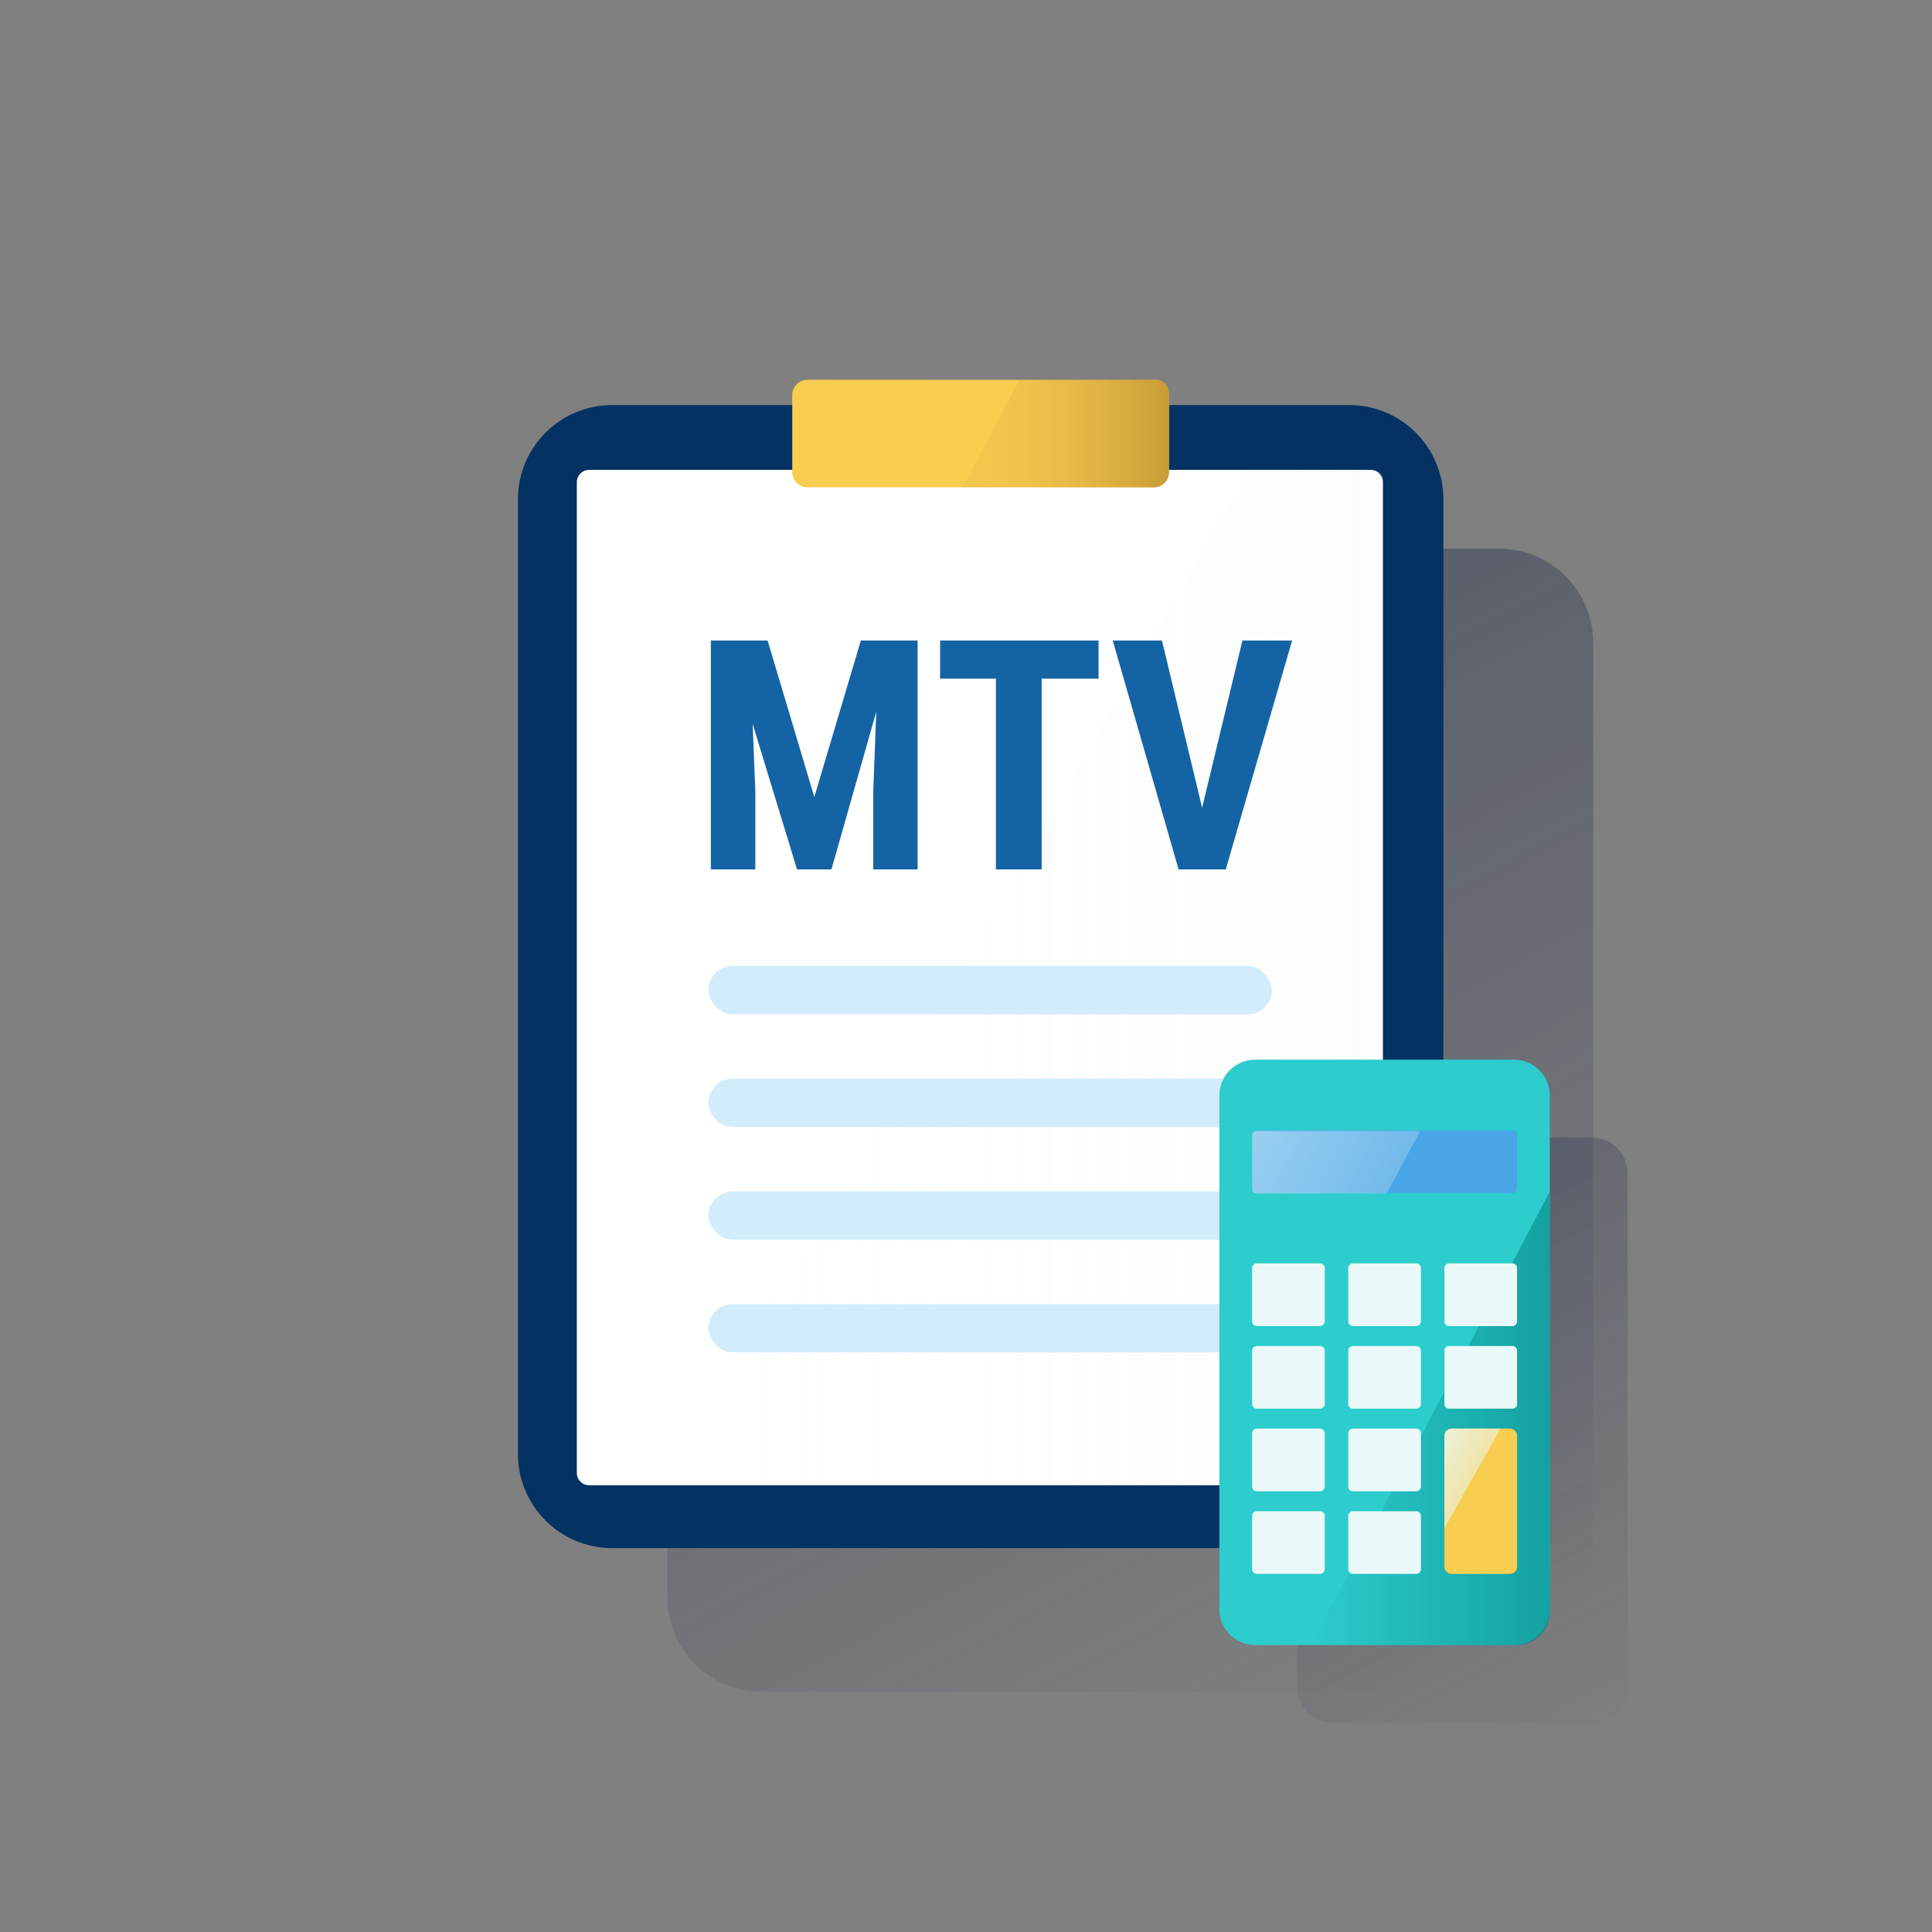 <svg width="120" height="120" viewBox="0 0 120 120" fill="none" xmlns="http://www.w3.org/2000/svg">
<rect x="0" y="0" width="120" height="120" fill="#808080" stroke="none"/>
<g clip-path="url(#clip0_838_8296)">
<path d="M93.1 34.078H81.91V33.442C81.918 33.298 81.893 33.154 81.837 33.02C81.78 32.887 81.695 32.769 81.586 32.674C81.449 32.568 81.279 32.512 81.106 32.516H59.442C59.194 32.516 58.957 32.615 58.782 32.79C58.607 32.965 58.508 33.202 58.508 33.45V34.086H47.308C45.756 34.086 44.268 34.703 43.171 35.801C42.074 36.898 41.458 38.386 41.458 39.938V99.222C41.458 100.774 42.074 102.262 43.171 103.359C44.268 104.457 45.756 105.073 47.308 105.074H93.108C94.66 105.073 96.148 104.457 97.245 103.359C98.342 102.262 98.958 100.774 98.958 99.222V39.93C98.958 39.161 98.806 38.399 98.512 37.689C98.218 36.979 97.786 36.333 97.242 35.79C96.698 35.246 96.052 34.815 95.341 34.522C94.631 34.228 93.869 34.077 93.1 34.078Z" fill="url(#paint0_linear_838_8296)"/>
<path d="M83.802 25.16H38.02C34.789 25.16 32.17 27.779 32.17 31.01V90.304C32.17 93.535 34.789 96.154 38.02 96.154H83.802C87.033 96.154 89.652 93.535 89.652 90.304V31.01C89.652 27.779 87.033 25.16 83.802 25.16Z" fill="#043263"/>
<path d="M85.13 29.184H36.592C36.17 29.184 35.828 29.526 35.828 29.948V91.488C35.828 91.91 36.17 92.252 36.592 92.252H85.13C85.552 92.252 85.894 91.91 85.894 91.488V29.948C85.894 29.526 85.552 29.184 85.13 29.184Z" fill="white"/>
<path d="M85.338 29.184H77.538L41.32 92.252H85.338C85.411 92.252 85.483 92.238 85.551 92.21C85.618 92.182 85.68 92.141 85.732 92.09C85.783 92.038 85.824 91.977 85.852 91.909C85.88 91.841 85.894 91.769 85.894 91.696V29.74C85.894 29.667 85.88 29.595 85.852 29.528C85.825 29.46 85.784 29.399 85.733 29.348C85.682 29.296 85.621 29.255 85.554 29.227C85.487 29.199 85.415 29.184 85.342 29.184H85.338Z" fill="url(#paint1_linear_838_8296)"/>
<path d="M71.678 30.268H50.142C49.895 30.267 49.658 30.168 49.483 29.993C49.308 29.818 49.209 29.581 49.208 29.334V24.522C49.209 24.274 49.308 24.038 49.483 23.863C49.658 23.688 49.895 23.589 50.142 23.588L71.8 23.6C72.314 23.6 72.6 24.014 72.6 24.526V29.338C72.599 29.583 72.501 29.817 72.329 29.991C72.156 30.165 71.923 30.264 71.678 30.268Z" fill="#F8CD50"/>
<path d="M72.612 29.334V24.522C72.612 24.01 72.322 23.596 71.812 23.596H63.314L59.78 30.268H71.678C71.926 30.267 72.163 30.169 72.338 29.994C72.513 29.819 72.612 29.581 72.612 29.334Z" fill="url(#paint2_linear_838_8296)"/>
<rect x="44" y="60" width="35" height="3" rx="1.5" fill="#D2ECFC"/>
<rect x="44" y="67" width="35" height="3" rx="1.5" fill="#D2ECFC"/>
<rect x="44" y="74" width="35" height="3" rx="1.5" fill="#D2ECFC"/>
<rect x="44" y="81" width="35" height="3" rx="1.5" fill="#D2ECFC"/>
<path d="M45.168 39.781H47.678L50.578 49.508L53.469 39.781H55.685L51.643 54H49.504L45.168 39.781ZM44.152 39.781H46.545L46.916 49.156V54H44.152V39.781ZM54.592 39.781H56.994V54H54.24V49.156L54.592 39.781ZM64.699 39.781V54H61.857V39.781H64.699ZM68.234 39.781V42.154H58.391V39.781H68.234ZM74.475 50.963L77.17 39.781H80.256L76.135 54H74.055L74.475 50.963ZM72.17 39.781L74.856 50.963L75.295 54H73.205L69.113 39.781H72.17Z" fill="#1464A5"/>
<path d="M98.873 70.651H82.794C82.204 70.651 81.638 70.886 81.222 71.303C80.805 71.719 80.57 72.285 80.57 72.875V104.791C80.57 105.381 80.805 105.946 81.222 106.363C81.638 106.78 82.204 107.014 82.794 107.014H99.062C99.329 107.014 99.594 106.962 99.841 106.859C100.088 106.757 100.312 106.606 100.501 106.417C100.69 106.228 100.84 106.003 100.942 105.756C101.044 105.509 101.097 105.244 101.097 104.977V72.875C101.097 72.285 100.862 71.719 100.445 71.303C100.028 70.886 99.463 70.651 98.873 70.651Z" fill="url(#paint3_linear_838_8296)"/>
<path d="M94.04 65.819H77.96C76.732 65.819 75.737 66.814 75.737 68.042V99.959C75.737 101.187 76.732 102.182 77.96 102.182H94.04C95.268 102.182 96.263 101.187 96.263 99.959V68.042C96.263 66.814 95.268 65.819 94.04 65.819Z" fill="#2DCCCD"/>
<path d="M81.416 102.181H94.228C94.496 102.181 94.76 102.128 95.008 102.026C95.255 101.923 95.479 101.773 95.668 101.584C95.857 101.395 96.007 101.17 96.109 100.923C96.211 100.676 96.263 100.411 96.263 100.143V74.004L81.416 102.181Z" fill="url(#paint4_linear_838_8296)"/>
<path d="M93.938 70.207H78.062C77.902 70.207 77.772 70.337 77.772 70.498V73.81C77.772 73.97 77.902 74.1 78.062 74.1H93.938C94.098 74.1 94.228 73.97 94.228 73.81V70.498C94.228 70.337 94.098 70.207 93.938 70.207Z" fill="#49A5E6"/>
<g opacity="0.5">
<path d="M78.038 70.242C77.967 70.242 77.9 70.27 77.85 70.32C77.8 70.37 77.772 70.437 77.772 70.507V73.869C77.772 73.94 77.8 74.007 77.85 74.057C77.899 74.107 77.967 74.135 78.038 74.135H86.132L88.212 70.242H78.038Z" fill="url(#paint5_linear_838_8296)"/>
</g>
<path d="M81.994 78.471H78.062C77.902 78.471 77.772 78.6 77.772 78.761V82.073C77.772 82.234 77.902 82.364 78.062 82.364H81.994C82.154 82.364 82.284 82.234 82.284 82.073V78.761C82.284 78.6 82.154 78.471 81.994 78.471Z" fill="#EAF9FA"/>
<path d="M87.966 78.471H84.034C83.874 78.471 83.744 78.6 83.744 78.761V82.073C83.744 82.234 83.874 82.364 84.034 82.364H87.966C88.126 82.364 88.256 82.234 88.256 82.073V78.761C88.256 78.6 88.126 78.471 87.966 78.471Z" fill="#EAF9FA"/>
<path d="M93.938 78.471H90.006C89.846 78.471 89.716 78.6 89.716 78.761V82.073C89.716 82.234 89.846 82.364 90.006 82.364H93.938C94.098 82.364 94.228 82.234 94.228 82.073V78.761C94.228 78.6 94.098 78.471 93.938 78.471Z" fill="#EAF9FA"/>
<path d="M81.994 83.602H78.062C77.902 83.602 77.772 83.732 77.772 83.892V87.205C77.772 87.365 77.902 87.495 78.062 87.495H81.994C82.154 87.495 82.284 87.365 82.284 87.205V83.892C82.284 83.732 82.154 83.602 81.994 83.602Z" fill="#EAF9FA"/>
<path d="M87.966 83.602H84.034C83.874 83.602 83.744 83.732 83.744 83.892V87.205C83.744 87.365 83.874 87.495 84.034 87.495H87.966C88.126 87.495 88.256 87.365 88.256 87.205V83.892C88.256 83.732 88.126 83.602 87.966 83.602Z" fill="#EAF9FA"/>
<path d="M93.938 83.602H90.006C89.846 83.602 89.716 83.732 89.716 83.892V87.205C89.716 87.365 89.846 87.495 90.006 87.495H93.938C94.098 87.495 94.228 87.365 94.228 87.205V83.892C94.228 83.732 94.098 83.602 93.938 83.602Z" fill="#EAF9FA"/>
<path d="M81.994 88.734H78.062C77.902 88.734 77.772 88.864 77.772 89.024V92.337C77.772 92.497 77.902 92.627 78.062 92.627H81.994C82.154 92.627 82.284 92.497 82.284 92.337V89.024C82.284 88.864 82.154 88.734 81.994 88.734Z" fill="#EAF9FA"/>
<path d="M87.966 88.734H84.034C83.874 88.734 83.744 88.864 83.744 89.024V92.337C83.744 92.497 83.874 92.627 84.034 92.627H87.966C88.126 92.627 88.256 92.497 88.256 92.337V89.024C88.256 88.864 88.126 88.734 87.966 88.734Z" fill="#EAF9FA"/>
<path d="M81.994 93.865H78.062C77.902 93.865 77.772 93.995 77.772 94.155V97.468C77.772 97.628 77.902 97.757 78.062 97.757H81.994C82.154 97.757 82.284 97.628 82.284 97.468V94.155C82.284 93.995 82.154 93.865 81.994 93.865Z" fill="#EAF9FA"/>
<path d="M87.966 93.865H84.034C83.874 93.865 83.744 93.995 83.744 94.155V97.468C83.744 97.628 83.874 97.757 84.034 97.757H87.966C88.126 97.757 88.256 97.628 88.256 97.468V94.155C88.256 93.995 88.126 93.865 87.966 93.865Z" fill="#EAF9FA"/>
<path d="M93.787 88.734H90.158C89.914 88.734 89.716 88.932 89.716 89.176V97.317C89.716 97.561 89.914 97.759 90.158 97.759H93.787C94.03 97.759 94.228 97.561 94.228 97.317V89.176C94.228 88.932 94.03 88.734 93.787 88.734Z" fill="#F8CD50"/>
<path d="M90.157 88.737C90.04 88.737 89.927 88.783 89.845 88.866C89.762 88.948 89.715 89.06 89.715 89.177V94.931L93.195 88.737H90.157Z" fill="url(#paint6_linear_838_8296)"/>
</g>
<defs>
<linearGradient id="paint0_linear_838_8296" x1="48.328" y1="28.434" x2="88.94" y2="104.814" gradientUnits="userSpaceOnUse">
<stop stop-color="#192647" stop-opacity="0.5"/>
<stop offset="1" stop-color="#192647" stop-opacity="0"/>
</linearGradient>
<linearGradient id="paint1_linear_838_8296" x1="85.894" y1="60.718" x2="41.32" y2="60.718" gradientUnits="userSpaceOnUse">
<stop stop-color="#E8E8E8" stop-opacity="0.1"/>
<stop offset="1" stop-color="#E8E8E8" stop-opacity="0"/>
</linearGradient>
<linearGradient id="paint2_linear_838_8296" x1="72.612" y1="26.932" x2="59.78" y2="26.932" gradientUnits="userSpaceOnUse">
<stop stop-color="#C39734" stop-opacity="0.9"/>
<stop offset="0.17" stop-color="#C39734" stop-opacity="0.68"/>
<stop offset="0.35" stop-color="#C39734" stop-opacity="0.47"/>
<stop offset="0.52" stop-color="#C39734" stop-opacity="0.31"/>
<stop offset="0.69" stop-color="#C39734" stop-opacity="0.19"/>
<stop offset="0.85" stop-color="#C39734" stop-opacity="0.12"/>
<stop offset="1" stop-color="#C39734" stop-opacity="0.1"/>
</linearGradient>
<linearGradient id="paint3_linear_838_8296" x1="69" y1="47.77" x2="101.528" y2="108.946" gradientUnits="userSpaceOnUse">
<stop stop-color="#192647" stop-opacity="0.5"/>
<stop offset="1" stop-color="#192647" stop-opacity="0"/>
</linearGradient>
<linearGradient id="paint4_linear_838_8296" x1="96.263" y1="88.093" x2="81.416" y2="88.093" gradientUnits="userSpaceOnUse">
<stop stop-color="#028484" stop-opacity="0.6"/>
<stop offset="1" stop-color="#028484" stop-opacity="0"/>
</linearGradient>
<linearGradient id="paint5_linear_838_8296" x1="78.22" y1="69.599" x2="86.276" y2="73.882" gradientUnits="userSpaceOnUse">
<stop stop-color="#EAF9FA"/>
<stop offset="1" stop-color="#EAF9FA" stop-opacity="0.5"/>
</linearGradient>
<linearGradient id="paint6_linear_838_8296" x1="87.263" y1="89.603" x2="91.694" y2="91.957" gradientUnits="userSpaceOnUse">
<stop stop-color="#EAF9FA"/>
<stop offset="1" stop-color="#EAF9FA" stop-opacity="0.5"/>
</linearGradient>
<clipPath id="clip0_838_8296">
<rect width="120" height="120" fill="white"/>
</clipPath>
</defs>
</svg>
